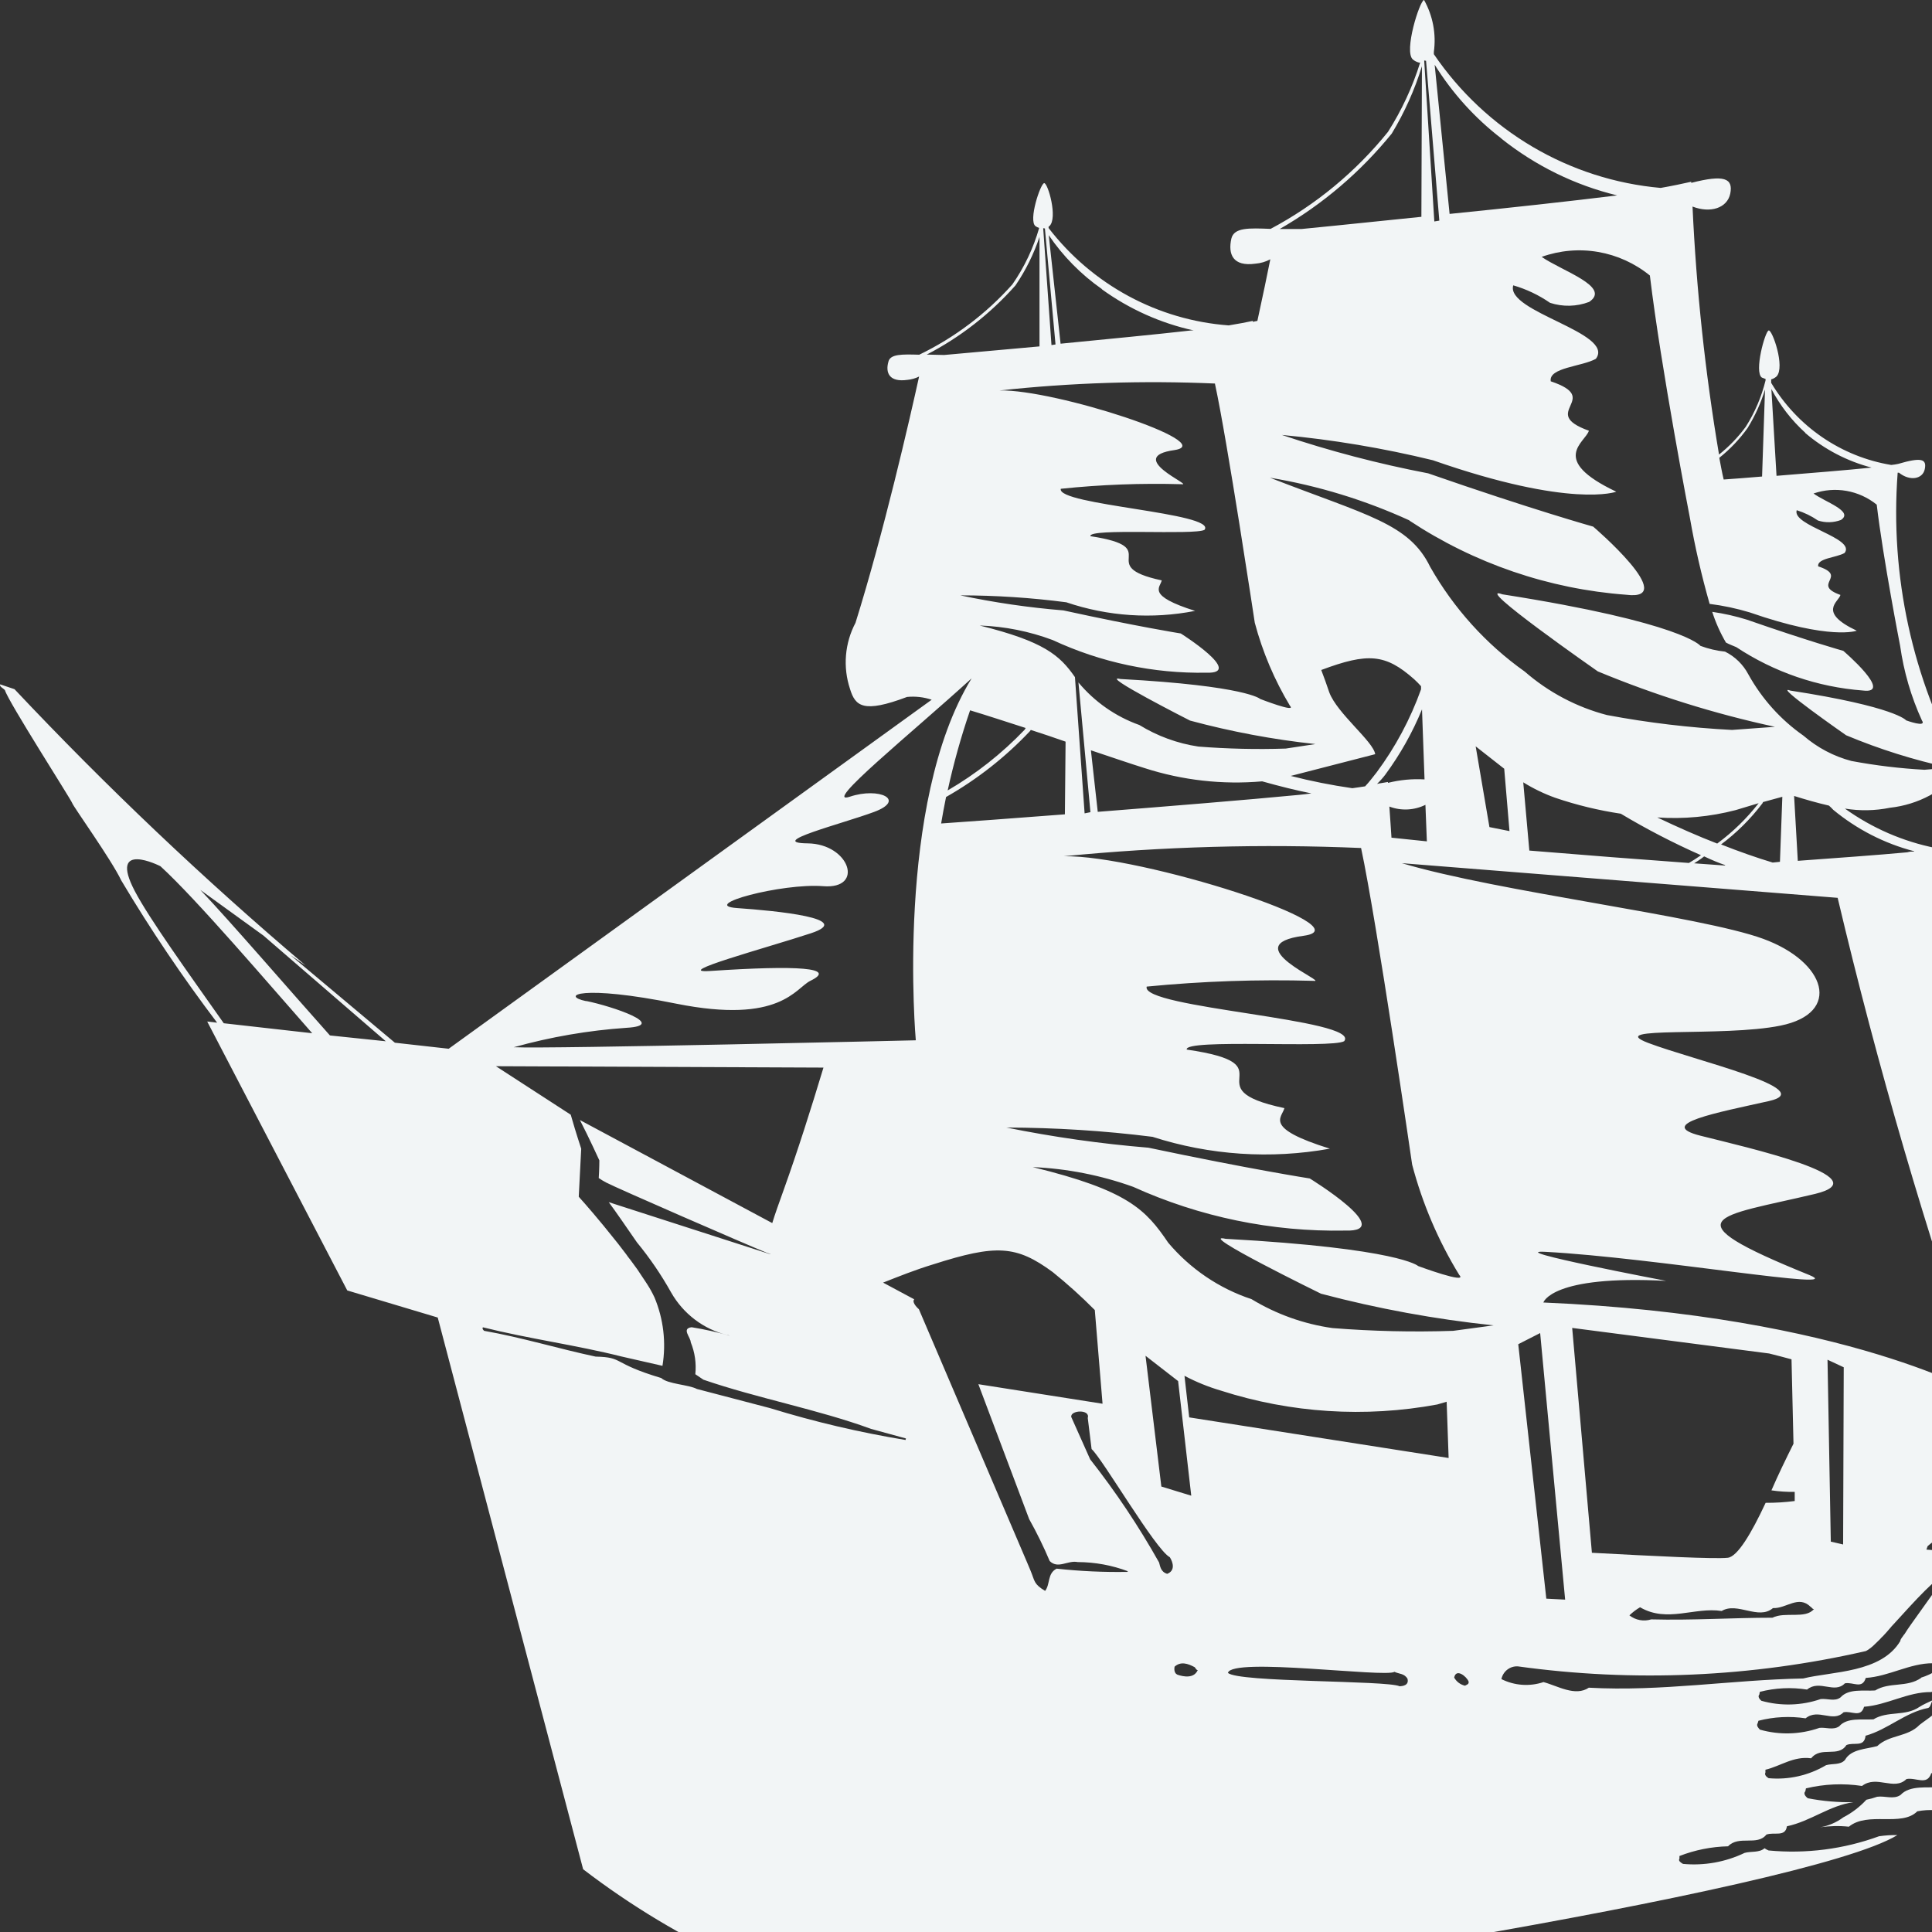 <svg width="1134" height="1134" viewBox="0 0 1134 1134" fill="none" xmlns="http://www.w3.org/2000/svg">
<rect x="0" y="0" width="1134" height="1134" fill="#333333" stroke="none"/>
<path d="M1115.54 1053.56C1111.52 1056.37 1106.3 1053.97 1101.8 1054.62C1099.74 1055.35 1097.63 1055.94 1095.49 1056.37C1091.6 1060.58 1087.02 1064.08 1081.95 1066.7C1077.9 1069.71 1073.21 1071.72 1068.25 1072.56C1073.86 1071.72 1079.56 1071.59 1085.2 1072.19C1096.41 1063.04 1116.06 1072.48 1125.38 1063.16C1128.89 1062.48 1132.47 1062.26 1136.03 1062.51C1145.07 1056.17 1153.15 1050.31 1160.58 1044.66C1153.37 1044.68 1146.24 1046.16 1139.61 1049.01C1131.37 1049.5 1121 1047.67 1115.54 1053.56ZM1201.08 810.876L1169.94 806.606C1161.46 782.854 1153.51 760.118 1146.72 739.131L1183.56 727.66C1156.6 656.766 1144 581.109 1146.52 505.186C1153.71 509.253 1161.06 507.505 1162.59 501.363C1164.11 495.222 1160.46 493.227 1147.72 496.359V495.832C1144.51 496.565 1140.57 497.255 1136.31 497.784C1117.08 493.975 1098.86 486.073 1082.87 474.6C1091.66 476.048 1100.63 475.882 1109.35 474.111C1125.83 472.311 1141.01 464.21 1151.78 451.459C1122.47 398.513 1109.28 337.979 1113.85 277.464H1114.62C1121 282.589 1128.56 281.247 1129.76 275.349C1130.97 269.452 1127.96 268.231 1114.09 272.299C1112.77 272.581 1111.42 272.786 1110.07 272.909C1095.58 270.517 1081.78 264.968 1069.61 256.647C1057.44 248.326 1047.21 237.431 1039.6 224.713V222.598H1039.88C1040.95 222.253 1041.94 221.684 1042.78 220.93C1047.92 215.439 1040.29 193.557 1038.16 193.963C1036.03 194.37 1029.44 218.369 1034.14 221.623C1034.14 221.623 1035.34 222.028 1036.31 222.434V223.249C1033.93 232.93 1029.99 242.151 1024.66 250.54C1020.17 256.638 1014.9 262.107 1008.99 266.807C1000.87 218.654 995.673 170.042 993.437 121.244C1003.92 125.311 1013.81 122.137 1015.58 113.677C1017.42 104.567 1011.92 102.373 992.675 107.335V106.682C987.693 107.821 981.466 109.124 974.756 110.304C948.22 107.956 922.524 99.702 899.506 86.132C876.488 72.562 856.717 54.01 841.605 31.805V30.504C843.061 19.973 841.041 9.25 835.859 0C833.328 0.325 823.807 30.26 829.312 34.938C830.349 35.785 831.556 36.396 832.848 36.727H833.569C829.086 51.073 822.737 64.751 814.687 77.399C795.74 100.883 772.302 120.252 745.78 134.341C733.084 133.853 724.365 133.444 722.758 140.033C720.709 149.184 723.563 156.627 736.942 154.756C739.977 154.509 742.93 153.637 745.621 152.194C743.893 160.979 741.24 173.505 738.026 188.351C737.062 188.595 736.42 188.596 735.375 188.922V188.351C731.357 189.205 726.495 190.14 721.191 190.994C700.606 189.473 680.563 183.604 662.356 173.762C644.149 163.919 628.182 150.323 615.484 133.852V132.998L615.925 132.755C621.068 128.037 615.042 107.252 612.872 107.496C610.702 107.74 603.471 129.46 607.81 132.755C608.468 133.205 609.184 133.561 609.939 133.812C606.552 145.653 601.243 156.84 594.23 166.918C578.847 184.169 560.267 198.195 539.547 208.2C529.502 207.915 522.553 207.752 521.468 212.266C519.58 218.896 522.029 224.468 532.636 222.963C535.011 222.74 537.328 222.079 539.468 221.012C533.883 246.35 518.695 312.646 502.142 365.56C499.015 371.469 497.116 377.962 496.563 384.643C496.01 391.323 496.815 398.047 498.927 404.4C502.021 414.487 506.642 418.798 532.396 409.077C537.276 408.599 542.201 409.155 546.859 410.706L263.364 615.569L231.784 612.032L170.472 560.621L179.352 566.681C119.46 515.899 62.424 461.762 8.515 404.522L0.076 401.677C-0.446 403.019 1.845 403.873 2.889 405.093C4.697 411.6 41.622 469.151 42.385 471.388C43.149 473.625 65.326 504.495 71.192 516.819C88.398 545.673 107.178 573.536 127.442 600.278L121.616 599.585L203.821 757.432L256.935 773.337L342.274 1097.17C398.413 1140.18 463.391 1169.85 532.396 1184C672.255 1170.42 1060.09 1109.9 1113.69 1077.11C1110.09 1077.05 1106.49 1077.28 1102.92 1077.8C1082.18 1085.38 1060.03 1088.22 1038.08 1086.14C1037.24 1085.8 1036.45 1085.36 1035.7 1084.84C1032.69 1087.57 1027.67 1086.51 1024.01 1087.57C1012.75 1092.96 1000.26 1095.19 987.854 1094.03C986.809 1093.42 984.84 1092.28 985.764 1090.94V1089.4C994.879 1085.85 1004.53 1083.93 1014.29 1083.7C1020.68 1077.03 1031.41 1083.7 1036.79 1076.83C1041.37 1075.16 1047.92 1078.46 1048.84 1071.95C1062.83 1068.98 1073.8 1059.75 1087.86 1057.79C1078.87 1057.98 1069.89 1057.21 1061.06 1055.48C1060.01 1054.66 1058.24 1052.83 1059.65 1051.41L1060.01 1049.7C1070.79 1047.1 1081.96 1046.62 1092.92 1048.28C1101.6 1041.61 1111.72 1051.41 1119.04 1044.21C1124.78 1043.15 1131.09 1048.28 1133.58 1040.79C1148.29 1039.82 1161.91 1032.66 1176.57 1031.64C1198.74 987.209 1210.19 938.093 1210 888.315L1201.08 810.876ZM131.339 600.603C110.688 571.278 87.586 539.228 79.108 523C63.318 492.862 93.894 508.278 94.175 508.441C115.63 528.085 156.932 576.606 183.249 606.459L131.339 600.603ZM193.656 607.76C169.549 580.753 135.478 541.181 117.599 522.35L154.643 549.152L226.441 611.178L193.656 607.76ZM1174.68 817.546C1174.68 817.546 1174.24 817.789 1173.88 817.911C1173.81 817.511 1173.67 817.127 1173.48 816.774C1173.76 816.896 1174.32 817.139 1174.56 817.546H1174.68ZM1164.24 819.661C1164.24 819.661 1084.48 772.115 905.891 764.509C905.891 764.509 910.552 748.24 977.971 751.819C977.971 751.819 881.02 733.356 907.297 734.78C971.18 738.196 1086.41 758.288 1061.94 748.364C977.97 714.362 1008.14 714.36 1065.36 700.776C1104.57 691.258 1024.9 673.405 998.099 666.613C971.301 659.82 1008.14 653.028 1038.28 646.277C1068.41 639.525 994.564 622.443 967.524 612.193C940.484 601.944 1011.44 608.9 1045.11 601.986C1081.27 594.665 1071.99 564.568 1034.86 551.024C997.737 537.48 880.137 523.692 822.843 506.651L1078.62 526.987C1102.04 625.992 1130.58 723.684 1164.12 819.661H1164.24ZM1082.19 802.537L1081.83 906.536L1074.6 904.867L1072.67 798.104L1082.19 802.537ZM1053.42 875.746V881.034C1047.76 881.769 1042.06 882.122 1036.35 882.091C1027.95 900.109 1019.83 913.694 1014.13 914.345C1006.62 915.199 971.059 913.368 934.377 911.416L922.805 779.436L1038.44 794.445C1043.18 795.624 1047 796.64 1051.54 797.86L1052.7 847.399C1048.2 856.429 1043.7 865.66 1039.76 874.771C1044.25 875.439 1048.78 875.74 1053.3 875.667L1053.42 875.746ZM962.782 943.466C978.612 952.658 994.604 943.141 1010.55 945.581C1019.71 940.05 1032.17 951.154 1040.65 943.874C1048.44 944.28 1055.63 936.023 1062.79 943.181C1063.51 943.466 1063.75 944.606 1064.72 944.402C1059.93 950.503 1047.68 945.784 1040.37 949.526C1016.82 949.526 993.238 951.152 969.211 950.502C967.045 951.181 964.748 951.322 962.517 950.911C960.286 950.501 958.185 949.551 956.393 948.143C958.288 946.31 960.392 944.712 962.661 943.385L962.782 943.466ZM918.668 938.911L907.618 938.34L891.146 788.993L904.003 782.447L918.668 938.911ZM757.433 455.486L807.173 442.674C806.208 435.272 784.795 418.759 780.215 406.354C778.769 401.921 777.121 397.568 775.514 393.257C802.915 383.007 813.2 383.741 830.075 398.708C831.482 399.993 832.822 401.349 834.091 402.774V404.604C827.832 422.096 819.031 438.547 807.977 453.411C805.968 455.892 803.96 458.698 801.268 461.545C798.777 461.871 796.365 462.358 793.754 462.643C781.541 460.888 769.43 458.472 757.473 455.404L757.433 455.486ZM769.486 465.733C767.236 466.059 764.947 466.303 762.536 466.547C730.394 469.639 685.555 473.258 644.332 476.512L640.313 440.395C653.25 444.747 664.421 448.53 671.854 450.849C694.116 458.027 717.562 460.667 740.839 458.616C751.285 461.545 761.09 463.986 769.567 465.654L769.486 465.733ZM813.2 454.55C821.875 442.76 829.08 429.932 834.655 416.358L836.141 457.477C828.916 457.058 821.671 457.745 814.647 459.512V458.984C812.759 459.39 810.348 459.632 808.259 460.12C810.077 458.372 811.756 456.483 813.281 454.468L813.2 454.55ZM836.664 472.446L837.507 493.839L816.737 491.682C816.415 485.622 815.893 480.01 815.491 473.421C818.919 474.716 822.57 475.291 826.224 475.109C829.879 474.927 833.459 473.993 836.745 472.364L836.664 472.446ZM866.155 438.077L882.909 451.214L886.003 487.819L874.23 485.461L866.155 438.077ZM1009.95 495.832C1019.25 488.918 1027.53 480.7 1034.54 471.428L1034.82 470.777L1046.15 467.687L1044.75 505.837C1043.26 506.081 1041.85 506.08 1040.49 506.283C1031.17 503.477 1020.92 499.898 1010.03 495.587L1009.95 495.832ZM1012.52 508.034L994.404 506.73C996.131 505.632 998.18 504.332 1000.27 502.664C1004.53 504.698 1008.91 506.527 1012.6 507.788L1012.52 508.034ZM1007.94 495.14C996.773 490.829 984.962 485.622 972.748 479.806C988.211 480.859 1003.74 479.406 1018.75 475.497L1032.25 471.428C1025.27 480.382 1017.12 488.332 1008.02 495.058L1007.94 495.14ZM998.3 502.053C995.729 503.802 993.519 505.266 991.309 506.527C962.541 504.452 930.439 501.933 897.654 499.248L894.079 459.187C900.035 462.896 906.364 465.951 912.961 468.298C925.454 472.544 938.295 475.658 951.332 477.609C966.511 486.691 982.223 494.827 998.381 501.972L998.3 502.053ZM1123.54 499.817C1122.13 499.817 1120.92 499.816 1119.52 500.264C1102 501.89 1077.45 503.641 1055.23 505.268L1053.06 467.198C1059.69 469.272 1066.6 471.267 1073.51 472.853C1074.41 473.628 1075.25 474.455 1076.04 475.333C1089.96 486.834 1106.18 495.134 1123.57 499.655L1123.54 499.817ZM1059.57 254.117C1070.89 263.768 1084.21 270.718 1098.54 274.453C1084.2 275.958 1062.39 277.667 1042.74 279.294L1039.72 228.332C1044.83 238.018 1051.57 246.72 1059.65 254.038L1059.57 254.117ZM1025.86 251.069C1030.17 244.054 1033.57 236.509 1035.99 228.618L1034.26 279.701C1025.54 280.393 1018.19 281.042 1011.72 281.449C1010.75 277.382 1009.95 272.949 1009.15 268.719C1015.54 263.629 1021.19 257.661 1025.94 250.987L1025.86 251.069ZM881.222 81.344C901.235 97.302 924.429 108.681 949.203 114.695C922.204 118.03 884.919 122.139 850.848 125.556L842.088 37.988C852.458 54.677 865.714 69.335 881.222 81.262V81.344ZM837.027 35.67L844.82 129.5L841.887 129.987L835.94 35.506L837.027 35.67ZM816.938 78.335C824.415 65.973 830.351 52.72 834.614 38.882L834.292 127.263C795.32 131.331 763.902 134.42 763.902 134.42C759.282 134.42 755.064 134.42 751.126 134.42C776.321 119.967 798.658 100.925 817.016 78.253L816.938 78.335ZM827.262 305.568C865.337 330.747 909.108 345.722 954.466 349.087C986.608 353.154 935.14 309.108 935.14 309.108C935.14 309.108 899.381 299.101 838.27 277.829C809.185 272.266 780.503 264.741 752.411 255.299C782.271 258.073 811.893 263.034 841.044 270.144C922.444 298.614 948.681 288.608 948.681 288.608C908.865 269.736 930.6 259.649 932.609 252.817C902.516 241.998 941.167 234.188 910.229 223.817C908.823 215.683 928.47 215.237 936.707 210.601C948.238 195.308 883.552 183.104 888.213 167.486C895.9 169.711 903.184 173.172 909.788 177.736C917.287 180.2 925.391 180.014 932.771 177.207C945.989 168.341 916.698 159.028 904.886 150.772C915.518 146.965 926.933 145.973 938.05 147.887C949.168 149.802 959.617 154.56 968.407 161.712C974.956 216.334 991.912 304.064 991.912 304.064C994.88 321.058 998.742 337.879 1003.48 354.457C1011.45 355.456 1019.33 357.129 1027.03 359.459C1074.56 376.012 1089.83 370.195 1089.83 370.195C1066.6 359.254 1079.26 353.317 1080.26 349.209C1062.74 342.945 1085.29 338.391 1067.17 332.413C1066.52 327.613 1077.89 327.367 1082.71 324.561C1089.46 315.735 1051.62 308.579 1054.59 299.469C1059.03 300.843 1063.24 302.885 1067.08 305.528C1071.48 306.945 1076.22 306.83 1080.54 305.203C1088.3 300.119 1071.14 294.627 1064.47 289.665C1070.7 287.517 1077.36 286.989 1083.84 288.134C1090.32 289.278 1096.42 292.058 1101.56 296.214C1105.33 328.06 1115.3 379.102 1115.3 379.102C1117.43 394.229 1121.73 408.96 1128.07 422.825C1131.17 427.38 1118.83 422.825 1118.83 422.825C1118.83 422.825 1112.85 414.894 1050.81 405.336C1040.13 401.269 1083.6 431.57 1083.6 431.57C1103.18 439.77 1123.46 446.14 1144.19 450.603L1129.56 451.824C1115.18 451.037 1100.86 449.312 1086.69 446.658C1076.33 443.931 1066.71 438.855 1058.57 431.814C1045.2 422.462 1034.12 410.136 1026.18 395.779C1023.12 390.008 1018.34 385.355 1012.52 382.478C1007.59 381.968 1002.75 380.833 998.099 379.102C998.099 379.102 988.014 365.519 881.864 348.844C863.262 342.092 937.832 394.071 937.832 394.071C971.464 408.036 1006.26 418.925 1041.81 426.608L1016.62 428.437C991.976 427.163 967.441 424.243 943.176 419.694C925.388 415.042 908.893 406.317 894.962 394.193C872.222 378.064 853.267 357.068 839.437 332.696C827.022 307.194 802.594 302.639 745.38 280.391C773.669 285.088 801.225 293.525 827.343 305.486L827.262 305.568ZM646.703 169.765C662.882 181.454 681.239 189.686 700.661 193.963H699.094C677.92 196.363 648.992 199.13 622.514 201.733L615.565 138.04C623.981 150.423 634.56 161.147 646.782 169.683L646.703 169.765ZM613.313 134.095L619.542 202.18L617.171 202.545L612.31 133.934L613.313 134.095ZM713.116 225.2C720.268 257.941 736.501 365.518 736.501 365.518C741.075 382.699 748.042 399.133 757.193 414.325C761.211 418.636 739.674 410.259 739.674 410.259C739.674 410.259 731.84 402.571 657.631 398.544C644.332 395.453 698.491 422.946 698.491 422.946C722.638 429.457 747.248 434.068 772.098 436.736L754.66 439.38C737.562 439.941 720.447 439.545 703.393 438.198C691.13 436.364 679.354 432.065 668.759 425.55C654.837 420.593 642.477 411.957 632.961 400.538V400.17L640.033 476.715L636.617 477.408L630.953 397.447C622.033 384.595 612.751 376.501 575.024 367.147C589.673 367.653 604.148 370.535 617.894 375.686C646.208 388.87 677.096 395.418 708.255 394.843C730.635 395.534 693.069 371.823 693.069 371.823C693.069 371.823 667.514 367.756 624.162 358.279C603.83 356.629 583.621 353.679 563.655 349.452C584.465 349.459 605.253 350.819 625.891 353.521C650.23 361.779 676.266 363.517 701.465 358.565C672.899 349.536 680.894 344.94 681.898 340.669C641.319 331.965 684.792 321.513 640.033 314.721C638.587 309.799 701.465 314.271 707.01 310.977C714.443 300.972 620.184 296.499 622.634 286.9C646.229 284.431 669.959 283.535 693.669 284.217C700.66 285.111 659.801 268.312 689.412 264.164C716.09 260.096 619.181 228.414 586.677 229.186C628.691 224.634 670.982 223.275 713.197 225.12L713.116 225.2ZM604.436 429.252L605.037 428.437C611.948 430.674 618.818 432.952 625.447 435.311L625.047 477.977C593.869 480.335 567.149 482.37 552.404 483.346C553.207 478.384 554.213 473.218 555.297 467.809C573.504 457.469 590.091 444.447 604.515 429.17L604.436 429.252ZM556.222 464.068C559.701 448.107 564.102 432.368 569.401 416.929C579.405 419.939 590.612 423.638 602.023 427.298C601.79 427.616 601.59 427.958 601.422 428.316C588.068 442.293 572.838 454.301 556.18 463.986L556.222 464.068ZM543.806 208.2C563.54 198.01 581.246 184.222 596.037 167.528C602.019 158.746 606.766 149.164 610.14 139.057V203.32L554.172 208.361C550.154 208.239 546.901 208.2 543.767 208.118L543.806 208.2ZM344.042 587.627C328.734 584.455 340.625 577.703 397.035 589.132C458.146 601.333 466.905 579.899 475.704 575.669C491.414 568.023 468.713 566.437 416.683 569.935C394.063 571.359 449.428 556.513 475.905 547.809C502.383 539.106 455.494 534.59 432.713 533.004C409.932 531.418 458.83 518.241 483.218 520.153C507.606 522.064 498.645 495.303 474.056 495.018C449.467 494.734 493.866 483.671 512.991 476.594C532.116 469.517 516.044 461.87 498.888 467.605C481.732 473.34 535.61 429.863 570.283 398.179C525.163 471.714 537.538 610.607 537.538 610.607C537.538 610.607 322.586 615.733 301.573 614.676C323.156 608.637 345.285 604.82 367.625 603.286C392.616 601.863 359.35 590.636 344.123 587.545L344.042 587.627ZM531.513 845.203C504.652 840.789 478.113 834.553 452.079 826.535L409.049 815.267C404.067 812.664 391.933 812.422 388.116 808.843C358.666 800.057 366.5 796.64 349.626 796.274C328.13 791.719 306.235 785.008 284.177 781.144C283.239 780.33 282.998 779.64 283.453 779.071C310.413 785.823 337.935 789.442 364.935 796.234L388.84 801.683C391.077 788.139 389.459 774.231 384.178 761.582C382.932 758.912 381.511 756.33 379.921 753.855C379.238 752.716 378.234 751.333 377.39 750.032C376.546 748.73 375.3 746.818 374.175 745.191C373.05 743.564 371.402 741.449 369.916 739.375C369.032 738.358 368.308 737.26 367.544 736.202C365.415 733.518 363.527 730.833 361.237 728.067C351.594 715.866 342.755 705.821 341.148 704.072L340.667 703.544L339.701 702.404L341.148 674.259C338.095 664.945 336.206 658.561 335 654.29L291.087 625.819L483.338 626.631C476.066 650.709 468.23 675.438 460.034 698.296C457.061 706.633 454.893 712.571 453.285 717.899L340.385 657.42C345.528 667.344 351.796 681.093 351.796 681.093C351.796 681.093 351.794 686.339 351.433 691.464C352.84 692.431 354.303 693.314 355.813 694.108C361.719 697.24 436.974 730.021 450.313 735.43L451.839 735.877C452.723 736.284 452.361 736.162 451.316 735.877C450.965 735.857 450.624 735.76 450.313 735.592L357.301 705.616C361.319 710.985 367.667 720.259 373.854 729.207C381.407 738.394 388.13 748.249 393.943 758.653C397.468 764.837 402.194 770.233 407.835 774.518C413.477 778.803 419.916 781.887 426.767 783.584C427.289 783.584 427.892 783.871 428.334 784.033C420.981 781.909 413.51 780.236 405.957 779.029C399.809 779.761 405.434 784.969 405.434 787.856C407.86 793.782 408.783 800.227 408.124 806.606L412.867 809.818C444.367 820.678 480.365 827.349 511.262 838.696L531.753 844.309L531.513 845.203ZM661.527 922.641C647.721 922.867 633.914 922.228 620.185 920.73C614.6 923.618 616.57 929.759 613.436 933.785C606.686 929.718 607.449 928.092 604.958 922.073L602.869 917.111L539.345 768.454C539.345 768.454 534.846 764.592 536.614 762.64L518.334 752.837C527.977 749.054 537.015 745.395 547.823 742.1C584.706 730.306 596.519 730.916 617.894 746.656C626.537 753.61 634.786 761.05 642.603 768.943L647.145 823.931L574.261 812.462L604.073 891.651C608.544 899.618 612.568 907.832 616.126 916.257C621.068 921.137 626.614 915.688 632.6 916.867C642.668 916.9 652.652 918.731 662.091 922.277L661.527 922.641ZM684.991 923.741C681.254 922.562 680.974 919.307 680.331 917.111C668.426 895.887 654.897 875.638 639.871 856.55L628.782 831.701C628.139 827.633 640.073 827.063 638.466 832.269L640.715 850.53C647.143 856.265 678.282 909.668 686.639 914.02C688.487 916.948 690.054 921.95 684.952 923.821L684.991 923.741ZM672.376 795.788L691.502 810.632L699.214 877.903L681.658 872.534L672.376 795.788ZM690.979 982.877C689.292 982.186 689.09 979.786 689.451 978.24C693.068 975.027 697.207 976.41 701.225 978.565C701.787 979.053 702.108 980.355 703.032 980.233C700.943 985.195 694.996 984.341 690.938 982.917L690.979 982.877ZM821.477 989.751C814.004 986.253 726.576 987.555 720.75 981.902C722.96 972.547 813.159 984.789 818.502 981.291C821.114 982.593 824.288 982.144 826.136 985.357C827.181 989.384 823.085 989.669 821.438 989.791L821.477 989.751ZM698.01 831.944L695.236 807.539C702.073 811.151 709.247 814.068 716.652 816.245C757.666 829.42 801.246 832.211 843.574 824.378L849.119 822.752L850.284 855.778L698.01 831.944ZM859.848 989.426C858.528 989.119 857.284 988.537 856.199 987.718C855.113 986.899 854.206 985.86 853.538 984.667C854.663 979.014 860.771 983.975 861.976 986.904C862.418 988.653 860.73 988.896 859.806 989.466L859.848 989.426ZM852.937 781.144C829.314 781.938 805.666 781.395 782.103 779.518C765.308 777.151 749.157 771.383 734.612 762.558C715.618 756.28 698.698 744.824 685.714 729.45C672.576 710.09 662.251 698.703 606.163 685.037C626.284 685.901 646.165 689.807 665.145 696.628C704.214 714.33 746.658 723.095 789.455 722.293C820.231 723.31 768.763 691.707 768.763 691.707C768.763 691.707 733.808 686.256 674.063 673.648C646.071 671.341 618.233 667.391 590.694 661.814C619.37 661.871 648.016 663.689 676.474 667.263C710.104 678.091 745.831 680.478 780.575 674.219C741.362 662.017 752.451 656.078 753.897 650.425C698.21 638.671 758.236 625.006 696.563 616.058C694.835 609.469 781.419 615.528 788.972 611.136C799.177 598.121 669.241 591.818 673.058 579.088C705.596 575.918 738.297 574.79 770.972 575.712C780.615 577.135 724.285 554.603 765.347 549.234C802.19 544.11 669.243 501.769 624.444 502.582C682.414 496.875 740.705 495.259 798.896 497.744C808.177 541.141 828.87 683.573 828.87 683.573C834.884 706.416 844.198 728.234 856.512 748.321C862.017 754.097 832.404 743.116 832.404 743.116C832.404 743.116 821.878 732.785 719.384 727.131C701.183 723.064 775.352 759.343 775.352 759.343C808.612 768.138 842.488 774.353 876.682 777.932L852.937 781.144ZM932.648 990.563C924.613 996.013 914.247 989.507 905.97 987.311C897.826 990.034 888.951 989.405 881.261 985.561C881.718 983.359 882.936 981.397 884.696 980.025C886.457 978.653 888.645 977.963 890.864 978.079C958.96 987.514 1028.18 984.469 1095.21 969.09C1096.33 968.512 1097.38 967.802 1098.34 966.975C1098.87 966.609 1099.23 966.201 1099.75 965.754C1100.27 965.306 1102.04 963.477 1103.4 962.216C1103.99 961.502 1104.64 960.835 1105.33 960.223C1106.62 958.881 1107.99 957.293 1109.35 955.707C1110.02 954.867 1110.73 954.067 1111.48 953.309C1123.54 940.091 1138.4 923.496 1140.73 926.018C1141.17 926.465 1129.4 942.531 1121.69 953.431C1120.08 955.668 1118.91 957.497 1117.91 959.083C1117.56 959.452 1117.24 959.862 1116.99 960.305C1115.9 961.688 1115.22 962.868 1115.5 963.03C1104.29 982.065 1075.32 980.966 1058.37 985.196C1016.38 985.969 975.198 992.964 932.609 990.605L932.648 990.563ZM1137.19 997.032C1138.26 997.751 1139.47 998.234 1140.73 998.454C1138.28 1005.12 1131.73 1008.42 1126.67 1012.45C1119.76 1019.64 1109.03 1018.1 1101.84 1024.89C1095.41 1026.68 1086.49 1026.56 1082.92 1033.02C1080.18 1036.12 1075.48 1035.02 1071.83 1036.08C1061.65 1042.12 1049.86 1044.79 1038.12 1043.72C1037.19 1043.19 1035.42 1041.89 1036.23 1040.39V1038.76C1045.19 1036.61 1052.74 1030.63 1063.07 1032.05C1068.85 1024.73 1078.94 1031.81 1083.76 1024.28C1088.18 1022.37 1094.24 1025.87 1095.01 1018.79C1107.99 1015.21 1118.35 1005.08 1131.65 1002.52C1133.34 1002.07 1133.26 999.227 1134.62 997.844C1131.81 999.227 1128.92 1000.37 1126.59 1001.91C1118.27 1007.61 1107.95 1004.03 1099.63 1009.19C1092.8 1009.6 1084.16 1007.97 1079.54 1013.26C1076.04 1015.74 1071.5 1013.71 1067.89 1014.2C1056.62 1018.13 1044.44 1018.48 1032.97 1015.21C1032.13 1014.28 1030.72 1012.89 1031.69 1011.43L1032.13 1010.01C1041.17 1007.67 1050.58 1007.19 1059.81 1008.58C1067.21 1002.48 1075.89 1011.35 1082.07 1005.04C1086.73 1003.99 1092.16 1008.54 1094.13 1001.79C1107.58 1000.81 1119.8 993.045 1133.38 993.167C1136.07 992.923 1135.91 987.433 1139.97 989.101C1140.94 989.924 1142.04 990.582 1143.22 991.052C1141.39 993.922 1138.76 996.186 1135.67 997.561C1136.12 997.293 1136.63 997.125 1137.16 997.072L1137.19 997.032ZM1127.67 984.828C1119.28 990.685 1109.03 987.066 1100.63 992.231C1093.8 992.678 1085.13 990.972 1080.3 996.3C1076.85 998.903 1072.67 996.828 1068.65 997.275C1057.42 1001.15 1045.29 1001.5 1033.86 998.291C1032.93 997.477 1031.49 995.892 1032.65 994.631L1032.93 993.045C1041.99 990.705 1051.42 990.247 1060.66 991.702C1068.01 985.642 1076.73 994.429 1082.87 988.043C1087.74 987.108 1093.04 991.704 1095.13 984.871C1108.75 983.976 1121 976.206 1134.46 976.247C1137.19 976.247 1136.87 970.472 1141.01 971.855C1141.97 972.807 1143.1 973.555 1144.35 974.052C1139.8 979.053 1134.02 982.731 1127.59 984.707L1127.67 984.828ZM1164.15 870.176C1163.3 872.245 1163.08 874.525 1163.51 876.724C1166.32 878.921 1170.06 881.076 1169.38 883.72C1158.77 885.103 1170.58 892.788 1160.34 894.374C1160.34 896.937 1162.55 900.231 1160.94 902.509C1162.23 903.689 1162.99 904.868 1161.95 906.128C1163.75 907.023 1165.28 908.203 1162.35 909.097C1157.61 910.074 1151.26 909.098 1148.08 911.741C1142.35 910.649 1136.55 909.918 1130.73 909.547L1131.41 907.553C1135.79 903.486 1142.38 900.516 1147.12 896.489L1149.81 880.912C1149.81 880.505 1149.81 880.383 1149.81 880.383C1151.48 874.984 1152.34 869.365 1152.38 863.709L1158.81 826.331C1160.42 826.69 1162 827.151 1163.55 827.714C1163.22 828.957 1163.32 830.277 1163.83 831.455C1164.56 832.739 1165.63 833.797 1166.91 834.513C1168.19 835.23 1169.64 835.581 1171.1 835.524C1173.26 833.616 1175.91 832.359 1178.74 831.902C1179.06 841.988 1163.03 841.909 1160.58 849.84C1164.84 849.84 1173.8 849.434 1175.65 851.711C1171.63 854.03 1162.71 855.085 1164.92 859.844C1165.24 860.169 1165.4 860.658 1165.8 860.983C1167.65 862.507 1169.97 863.316 1172.35 863.262C1174.68 861.945 1177.28 861.166 1179.94 860.983C1180.31 866.352 1169.14 867.004 1164.12 870.054L1164.15 870.176ZM1019.11 379.834C1041.34 394.527 1066.88 403.287 1093.36 405.296C1111.92 407.696 1081.95 382.031 1081.95 382.031C1081.95 382.031 1061.06 376.174 1025.38 363.728C1018.72 361.649 1011.91 360.114 1005.01 359.133C1007.02 365.421 1009.72 371.464 1013.05 377.151C1014.81 378.127 1016.94 378.899 1019.11 379.834Z" fill="#F2F5F6"/>
</svg>

